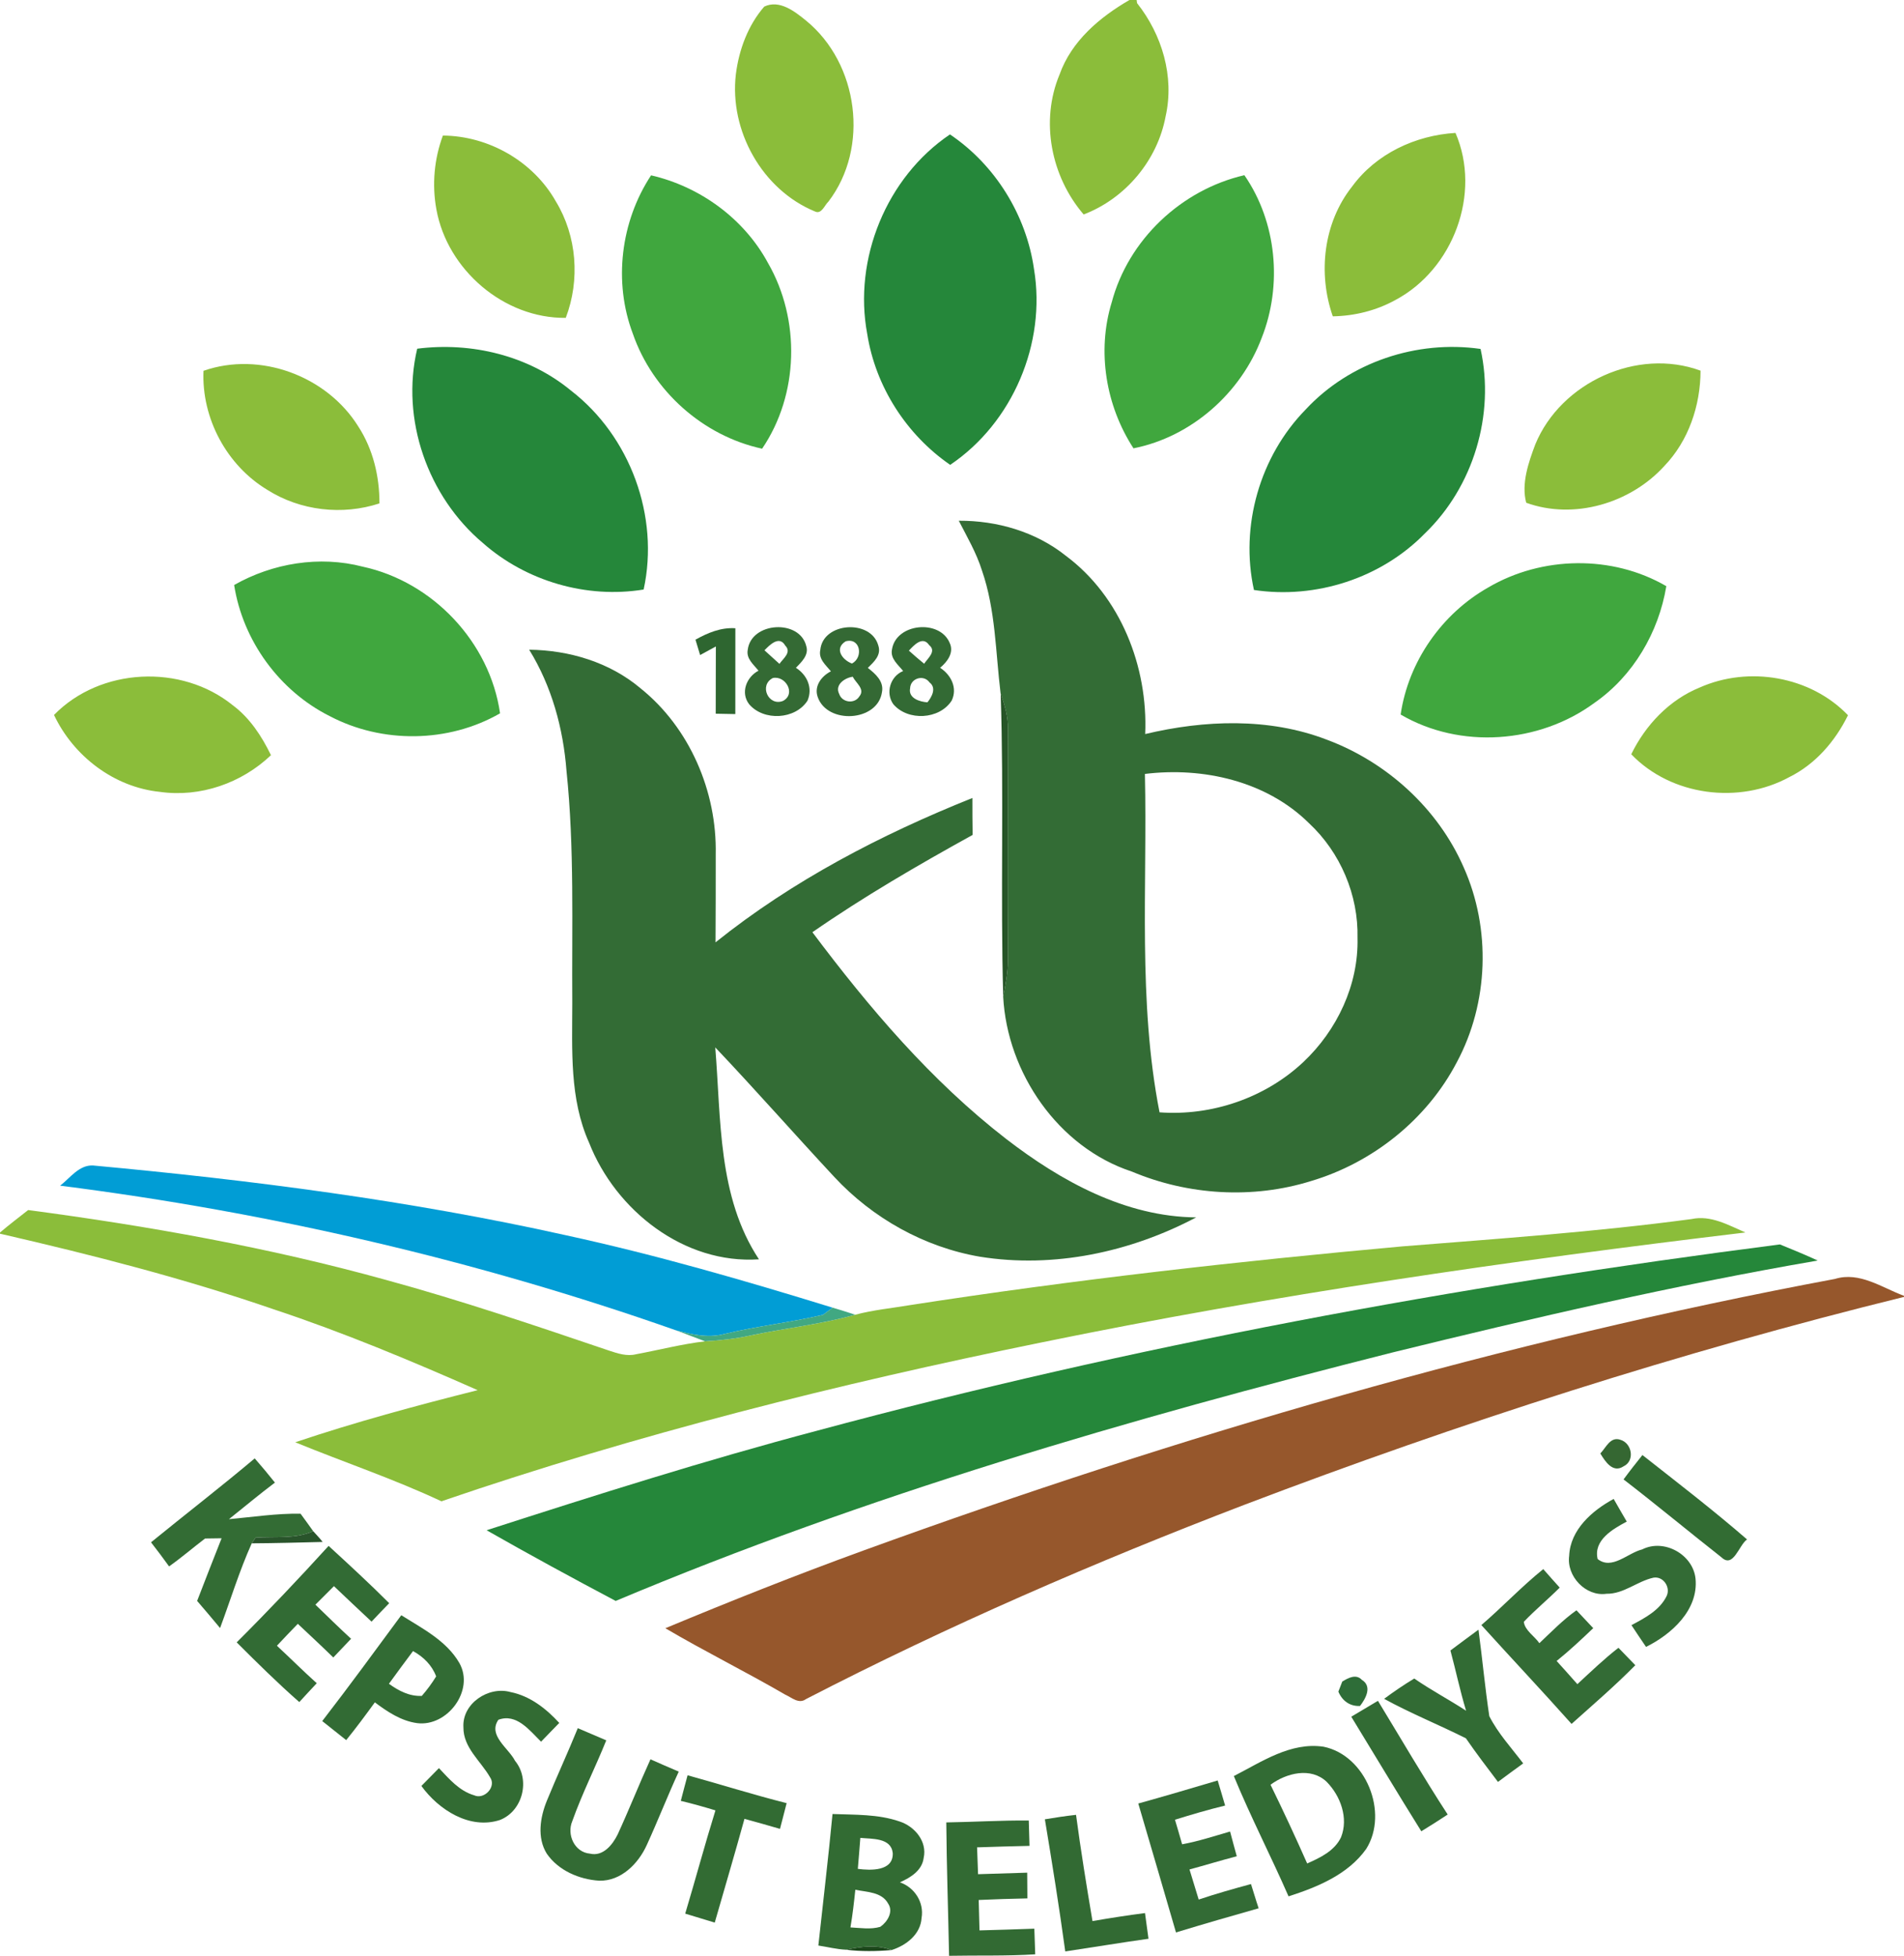 <?xml version="1.0" encoding="UTF-8"?>
<svg id="katman_2" data-name="katman 2" xmlns="http://www.w3.org/2000/svg" viewBox="0 0 410 421.11">
  <defs>
    <style>
      .cls-1 {
        fill: #346a34;
      }

      .cls-1, .cls-2, .cls-3, .cls-4, .cls-5, .cls-6, .cls-7, .cls-8, .cls-9, .cls-10, .cls-11, .cls-12, .cls-13, .cls-14, .cls-15, .cls-16, .cls-17, .cls-18, .cls-19, .cls-20, .cls-21, .cls-22, .cls-23 {
        stroke-width: 0px;
      }

      .cls-2 {
        fill: #326b33;
      }

      .cls-3 {
        fill: #326a33;
      }

      .cls-4 {
        fill: #8bbd3a;
      }

      .cls-5 {
        fill: #336c34;
      }

      .cls-6 {
        fill: #1d481c;
      }

      .cls-7 {
        fill: #336c35;
      }

      .cls-8 {
        fill: #336a34;
      }

      .cls-9 {
        fill: #265427;
      }

      .cls-10 {
        fill: #356732;
      }

      .cls-11 {
        fill: #96572c;
      }

      .cls-12 {
        fill: #019dd5;
      }

      .cls-13 {
        fill: #2e6d38;
      }

      .cls-14 {
        fill: #41a882;
      }

      .cls-15 {
        fill: #346934;
      }

      .cls-16 {
        fill: #336b35;
      }

      .cls-17 {
        fill: #2e6630;
      }

      .cls-18 {
        fill: #25873a;
      }

      .cls-19 {
        fill: #326c33;
      }

      .cls-20 {
        fill: #40a73e;
      }

      .cls-21 {
        fill: #336b34;
      }

      .cls-22 {
        fill: #29542b;
      }

      .cls-23 {
        fill: #326b34;
      }
    </style>
  </defs>
  <g id="katman_1" data-name="katman 1">
    <g>
      <path class="cls-4" d="m243.21,0h1.55l.09.67c5.38,6.8,8.08,15.79,6.15,24.38-1.76,9.48-8.65,17.69-17.65,21.13-7.02-8.18-9.38-20.06-5.2-30.11,2.57-7.23,8.62-12.34,15.06-16.07m-78.64,1.42c3.27-1.57,6.59,1.05,9.04,3.05,11.26,9.21,13.67,27.32,4.78,38.94-.83.75-1.48,2.82-2.91,2.12-11.37-4.69-18.46-17.41-17.02-29.55.66-5.27,2.61-10.53,6.11-14.56m-69.2,27.77c9.86.07,19.46,5.56,24.32,14.17,4.55,7.47,5.25,16.93,2.14,25.08-13.32.15-25.51-10.35-27.86-23.36-.97-5.31-.48-10.84,1.4-15.89m195.79,10.97c5.16-7.06,13.63-11.02,22.26-11.54,5.65,13.06-.51,29.4-12.98,36-4.11,2.26-8.76,3.41-13.44,3.49-3.24-9.28-2.03-20.15,4.16-27.95m39.45,55.51c5.5-13.33,21.95-20.88,35.58-15.86-.02,7.51-2.57,15.1-7.83,20.56-7.28,8-19.43,11.61-29.71,7.88-1.09-4.1.48-8.65,1.96-12.58m-286.79-15.83c12.17-4.25,26.53,1.09,33.31,11.95,3.2,4.9,4.6,10.79,4.58,16.6-7.98,2.62-17.02,1.59-24.13-2.91-8.76-5.27-14.2-15.42-13.76-25.64M11.63,153.94c9.97-10.22,27.43-11.04,38.48-2.1,3.69,2.74,6.25,6.67,8.24,10.76-6.31,6.02-15.23,9.13-23.91,7.9-9.87-1-18.6-7.67-22.81-16.56m354.38-5.91c10.57-4.7,23.86-2.44,31.93,5.97-2.75,5.58-6.98,10.51-12.62,13.31-10.83,5.92-25.43,4.08-34.05-4.91,3.06-6.29,8.19-11.71,14.74-14.37M0,265.38c1.97-1.68,4.03-3.24,6.06-4.84,25.97,3.44,51.82,8.05,77.09,15.05,16.19,4.42,32.1,9.82,47.99,15.21,1.88.62,3.87,1.29,5.86.78,4.95-.92,9.83-2.19,14.83-2.78,3.35-.18,6.68-.58,9.96-1.29,7.44-1.56,15.04-2.38,22.37-4.43,3.88-1.04,7.9-1.41,11.85-2.08,35.17-5.45,70.55-9.43,105.98-12.64,20.78-1.66,41.58-3.11,62.25-5.88,4.16-.9,7.94,1.31,11.61,2.89-50.81,6.09-101.51,13.39-151.66,23.69-43.65,8.9-86.97,19.73-129.14,34.19-10.25-4.82-21-8.41-31.47-12.71,12.91-4.35,26.08-7.9,39.28-11.22-14.37-6.34-28.89-12.42-43.81-17.37-19.32-6.67-39.14-11.74-59.05-16.32v-.25h0Z"/>
      <path class="cls-18" d="m204.56,28.94c9.76,6.57,16.44,17.38,18.1,29.01,2.66,15.97-4.6,33.08-18.05,42.14-9.42-6.49-16.07-16.84-17.86-28.16-3.04-16.17,4.14-33.76,17.81-42.99m-114.72,46.14c11.68-1.49,23.98,1.47,33.13,9.03,12.74,9.83,19.07,27.08,15.63,42.82-12.27,2.01-25.28-1.78-34.6-10-11.88-9.98-17.76-26.67-14.16-41.85m191.33,13.08c9.46-10.19,23.94-15,37.65-13.03,3.12,14.15-1.54,29.64-11.96,39.69-9.42,9.67-23.52,14.22-36.84,12.21-3.04-13.77,1.28-28.81,11.15-38.87m-105.27,219.9c68.05-18.33,137.51-31.14,207.38-40.12,2.73,1.11,5.46,2.23,8.14,3.47-30.76,5.29-61.21,12.34-91.52,19.78-56.8,14.33-113.26,30.77-167.32,53.51-9.34-4.94-18.62-9.99-27.8-15.22,23.57-7.6,47.18-15.09,71.12-21.42h0Z"/>
      <path class="cls-20" d="m140.2,37.75c10.54,2.43,20.02,9.32,25.18,18.88,7.02,12.2,6.67,28.29-1.27,39.98-12.74-2.76-23.57-12.44-27.83-24.74-4.23-11.16-2.63-24.18,3.92-34.12m99.19,27.36c3.58-13.51,15-24.25,28.57-27.39,6.98,10.11,8.22,23.67,3.73,35.03-4.46,11.86-15.11,21.31-27.61,23.78-5.97-9.18-7.91-20.91-4.69-31.42M50.42,125.96c8.3-4.71,18.38-6.37,27.68-3.95,15.09,3.25,27.39,16.27,29.58,31.58-11.11,6.39-25.39,6.55-36.7.59-10.84-5.44-18.69-16.24-20.56-28.22m270.05.53c11.56-6.79,26.71-7.05,38.35-.28-1.65,9.95-7.13,19.33-15.47,25.12-11.89,8.77-28.91,10.03-41.74,2.52,1.66-11.39,8.86-21.7,18.86-27.36h0Z"/>
      <path class="cls-7" d="m206.47,112.12c8.22-.04,16.54,2.36,23.02,7.53,11.82,8.79,17.73,23.91,17.11,38.4,12.77-3.04,26.65-3.57,39.07,1.2,12.93,4.81,23.96,14.8,29.51,27.49,5.92,13.23,5.39,29.16-1.46,41.95-6.42,12.32-18.11,21.65-31.39,25.6-12.57,3.92-26.47,3.07-38.59-2.03-15.88-5.21-26.85-21.26-27.72-37.67.48-2.5.99-5.02,1.01-7.58-.07-16.68,0-33.36,0-50.03.07-2.67-.71-5.23-1.57-7.71-1.08-8.82-1.06-17.93-4.01-26.44-1.19-3.78-3.19-7.21-4.99-10.71m40.08,54.52c.54,24.27-1.54,48.88,3.15,72.86,11.23.83,22.75-3.1,30.97-10.83,7.26-6.84,11.91-16.64,11.66-26.71.22-9.23-3.68-18.41-10.43-24.7-9.15-9.08-22.83-12.16-35.35-10.62m-132.59-26.75c8.6.1,17.3,2.69,23.94,8.28,10.63,8.51,16.51,22.26,16.23,35.78-.01,6.31.01,12.63-.04,18.95,16.59-13.3,35.63-23.2,55.31-31.08,0,2.65,0,5.3.05,7.95-11.78,6.51-23.43,13.27-34.5,20.95,12.22,16.29,25.57,32.01,41.75,44.53,11.77,9.07,25.67,16.74,40.89,16.87-14.14,7.48-30.65,11.02-46.55,8.47-12-2.05-23.13-8.3-31.39-17.19-8.6-9.24-16.94-18.73-25.62-27.88,1.27,15.41.5,32.16,9.41,45.63-16.12,1.09-30.86-10.53-36.58-25.11-4.24-9.44-3.63-19.98-3.62-30.07-.12-16.65.49-33.36-1.24-49.95-.7-9.18-3.18-18.25-8.04-26.13h0Z"/>
      <path class="cls-17" d="m149.76,137.73c2.65-1.48,5.49-2.67,8.59-2.46-.01,6.16,0,12.32-.01,18.48-1.41-.03-2.82-.05-4.22-.08.02-4.82,0-9.65.03-14.48-1.13.61-2.26,1.23-3.39,1.85-.25-.83-.75-2.48-1-3.31h0Z"/>
      <path class="cls-1" d="m161.01,139.94c.71-6.07,11.26-6.71,12.63-.75.55,1.88-1.08,3.38-2.25,4.6,2.4,1.52,3.67,4.31,2.5,7.06-2.63,4.11-9.46,4.46-12.58.77-1.91-2.49-.56-5.86,2.02-7.21-1.04-1.32-2.67-2.57-2.32-4.47m3.61.08c1.06.98,2.14,1.94,3.22,2.92.82-1.18,2.69-2.48,1.25-3.94-1.28-2.23-3.34-.15-4.47,1.02m1.8,5.97c-3.06,1.56-.92,6.17,2.19,4.93,2.87-1.54.54-5.52-2.19-4.93h0Z"/>
      <path class="cls-15" d="m176.64,139.94c.56-6,10.92-6.68,12.49-.95.7,2.08-.95,3.53-2.26,4.82,1.63,1.25,3.51,2.9,3.05,5.21-.92,6.4-11.79,6.99-13.84,1.05-.83-2.37.84-4.51,2.85-5.53-1.11-1.35-2.72-2.63-2.29-4.6m6.82,2.93c2.51-1.33,1.81-5.65-1.35-4.79-2.52,1.54-.77,4,1.35,4.79m-2.76,6.53c.63,1.9,3.33,2.24,4.37.52,1.27-1.56-.82-2.91-1.44-4.21-1.72.23-3.92,1.73-2.93,3.69h0Z"/>
      <path class="cls-8" d="m192.07,139.87c.84-5.69,10.32-6.62,12.45-1.4.96,2.07-.56,4.06-2.08,5.31,2.35,1.53,3.79,4.33,2.5,7.06-2.64,4.12-9.45,4.46-12.58.78-1.74-2.45-.64-6.01,2.12-7.14-1.07-1.37-2.79-2.64-2.41-4.61m3.65.22c1.07.97,2.16,1.91,3.28,2.82.77-1.17,2.72-2.69,1.09-4-1.39-2.07-3.28-.01-4.37,1.18m.26,8.1c-.43,2.14,2.05,2.92,3.73,3.03.95-1.16,2-3.1.46-4.28-1.27-1.79-4.12-.9-4.19,1.25h0Z"/>
      <path class="cls-9" d="m215.47,149.27c.86,2.48,1.64,5.04,1.57,7.71,0,16.67-.08,33.35,0,50.03-.02,2.56-.53,5.08-1.01,7.58-.62-21.76.18-43.56-.55-65.32h0Z"/>
      <path class="cls-12" d="m12.95,255.29c2.15-1.66,4.06-4.47,7.05-4.35,34.2,3.16,68.37,7.56,101.92,15.04,19.38,4.21,38.44,9.74,57.38,15.58-.52.39-1.57,1.16-2.09,1.55-7.04,1.64-14.25,2.43-21.28,4.13-3.47.92-7.05.09-10.42-.82-42.9-15.1-87.45-25.39-132.56-31.13h0Z"/>
      <path class="cls-11" d="m185.92,333.85c68.11-24.75,137.94-45.14,209.21-58.48,5.3-1.64,10.1,1.88,14.87,3.64v.23c-48.22,11.88-95.6,27.09-142.01,44.75-32.17,12.32-63.83,26.04-94.44,41.85-1.54,1.13-3.04-.33-4.44-.95-8.52-4.95-17.36-9.32-25.84-14.31,14.1-5.87,28.29-11.51,42.65-16.73h0Z"/>
      <path class="cls-14" d="m179.3,281.56c1.63.48,3.25.98,4.86,1.52-7.33,2.05-14.93,2.87-22.37,4.43-3.28.71-6.61,1.11-9.96,1.29-2.12-.77-4.2-1.62-6.32-2.38,3.37.91,6.95,1.74,10.42.82,7.03-1.7,14.24-2.49,21.28-4.13.52-.39,1.57-1.16,2.09-1.55h0Z"/>
      <path class="cls-10" d="m344.61,312.95c1.22-1.25,2.15-3.71,4.33-2.94,2.5.73,3.16,4.53.67,5.71-2.31,1.54-3.97-1.06-5-2.77h0Z"/>
      <path class="cls-5" d="m32.52,332.08c7.42-6.05,15.01-11.9,22.33-18.07,1.49,1.7,2.94,3.44,4.35,5.21-3.37,2.54-6.6,5.25-9.9,7.88,5.14-.47,10.25-1.26,15.42-1.18.91,1.25,1.83,2.49,2.72,3.76-3.91,1.75-8.27,1.09-12.41,1.4-.21.3-.62.91-.82,1.22-2.66,5.91-4.56,12.16-6.82,18.24-1.64-1.96-3.27-3.92-4.94-5.84,1.72-4.51,3.51-9,5.27-13.49-1.18.03-2.37.04-3.56.05-2.6,1.98-5.08,4.12-7.75,6.01-1.26-1.76-2.56-3.48-3.89-5.19h0Z"/>
      <path class="cls-19" d="m349.61,318.54c1.31-1.79,2.68-3.52,4.06-5.25,7.58,5.96,15.24,11.85,22.53,18.17-1.76,1.22-2.93,6.29-5.5,3.86-7.06-5.55-13.97-11.3-21.09-16.78h0Z"/>
      <path class="cls-16" d="m337.9,334.97c.24-5.61,4.96-9.73,9.58-12.23.91,1.64,1.89,3.25,2.82,4.88-3,1.59-7.23,4.01-6.27,8.06,3.09,2.44,6.46-1.31,9.59-2.07,4.73-2.39,10.97,1.1,11.49,6.32.64,6.71-5.15,11.95-10.66,14.67-1.06-1.56-2.11-3.11-3.14-4.68,2.88-1.55,6.06-3.18,7.57-6.26.91-1.89-.7-4.31-2.81-3.97-3.51.76-6.41,3.53-10.13,3.47-4.47.65-8.66-3.78-8.04-8.19m-18.91,14.93c4.55-3.91,8.66-8.29,13.33-12.05,1.16,1.33,2.35,2.66,3.54,3.98-2.51,2.53-5.28,4.78-7.73,7.37.23,1.87,2.31,3.07,3.35,4.6,2.59-2.44,5.07-5.02,7.99-7.08,1.19,1.28,2.4,2.56,3.61,3.84-2.55,2.44-5.13,4.85-7.88,7.07,1.49,1.65,2.99,3.31,4.46,4.99,2.9-2.67,5.73-5.41,8.85-7.83,1.2,1.26,2.41,2.51,3.63,3.75-4.37,4.44-9.1,8.49-13.73,12.64-6.39-7.17-12.98-14.16-19.42-21.28m-73.88,38.42c5.72-1.59,11.41-3.27,17.1-4.96.55,1.79,1.06,3.59,1.6,5.4-3.64.88-7.23,1.94-10.8,3.05.53,1.76,1.04,3.52,1.54,5.29,3.51-.64,6.9-1.76,10.33-2.75.45,1.78.97,3.55,1.44,5.33-3.41.88-6.78,1.92-10.18,2.84.67,2.15,1.33,4.32,1.98,6.48,3.71-1.25,7.48-2.31,11.26-3.34.56,1.73,1.06,3.49,1.65,5.22-5.95,1.68-11.89,3.4-17.8,5.2-2.69-9.26-5.4-18.51-8.12-27.76h0Z"/>
      <path class="cls-22" d="m67.44,329.68c.69.76,1.4,1.5,2.04,2.32-5.09.13-10.18.27-15.27.3.2-.31.61-.92.82-1.22,4.14-.31,8.5.35,12.41-1.4h0Z"/>
      <path class="cls-23" d="m50.97,353.62c6.77-6.75,13.35-13.69,19.79-20.77,4.41,4.05,8.82,8.1,13.05,12.34-1.29,1.31-2.54,2.64-3.8,3.97-2.71-2.54-5.42-5.08-8.1-7.64-1.33,1.33-2.65,2.67-3.99,3.99,2.55,2.46,5.07,4.94,7.68,7.34-1.28,1.34-2.55,2.69-3.83,4.03-2.5-2.46-5.09-4.84-7.64-7.25-1.52,1.55-3.01,3.14-4.5,4.72,2.88,2.67,5.66,5.45,8.58,8.07-1.25,1.36-2.53,2.68-3.76,4.06-4.67-4.1-9.09-8.47-13.48-12.86m35.44-5.84c4.54,2.86,9.72,5.47,12.5,10.27,3.35,5.9-2.59,13.81-9.1,12.96-3.44-.47-6.38-2.44-9.09-4.47-2,2.75-4.02,5.48-6.17,8.13-1.72-1.38-3.44-2.73-5.16-4.1,5.8-7.5,11.39-15.16,17.02-22.79m-2.66,14.76c2.1,1.52,4.42,2.73,7.08,2.61,1.15-1.32,2.18-2.72,3.09-4.2-.91-2.42-2.74-4.22-4.98-5.45-1.75,2.33-3.48,4.68-5.19,7.04m228.58-7.17c2.02-1.49,4.01-3.01,6.04-4.48.83,6.2,1.4,12.44,2.33,18.62,1.89,3.72,4.78,6.85,7.3,10.17-1.81,1.32-3.63,2.64-5.43,3.99-2.35-3.09-4.7-6.19-6.91-9.39-5.83-2.92-11.89-5.37-17.61-8.5,2.1-1.55,4.26-3.03,6.49-4.37,3.6,2.49,7.49,4.54,11.16,6.93-1.3-4.28-2.21-8.66-3.37-12.97m-21.35,14.26c1.91-1.14,3.82-2.29,5.74-3.42,4.98,8.18,9.8,16.46,15.02,24.48-1.87,1.24-3.77,2.44-5.68,3.61-5.11-8.17-10.05-16.45-15.08-24.67m-25.29,12.78c6-3.07,12.22-7.37,19.32-6.32,9.13,1.86,14.08,14.21,9.19,22-3.92,5.52-10.51,8.22-16.73,10.22-3.8-8.69-8.17-17.13-11.78-25.9m7.9,1.87c2.74,5.6,5.37,11.25,7.89,16.95,2.82-1.25,5.89-2.7,7.29-5.64,1.65-4.13-.11-8.92-3.1-11.95-3.4-3.22-8.68-1.89-12.08.64h0Z"/>
      <path class="cls-13" d="m289.04,362.06c1.25-.76,2.95-1.72,4.21-.37,2.3,1.42.84,4.03-.39,5.63-2.2.1-3.84-1.12-4.66-3.09.21-.54.63-1.62.84-2.17h0Z"/>
      <path class="cls-2" d="m99.79,371.9c-.3-5.13,5.41-8.9,10.13-7.58,4.2.83,7.68,3.56,10.51,6.65-1.29,1.35-2.63,2.67-3.92,4.04-2.44-2.4-5.27-6.17-9.19-4.72-2.31,3.36,2.17,6.07,3.58,8.83,3.35,4.07,1.69,10.82-3.25,12.75-6.5,2.12-13.19-2.19-16.91-7.33,1.26-1.28,2.53-2.55,3.78-3.84,2.19,2.32,4.39,4.92,7.58,5.85,2.15,1,4.86-1.82,3.43-3.87-2.01-3.52-5.79-6.38-5.74-10.78m48.27,10.34c7.12,1.96,14.17,4.2,21.33,6-.45,1.85-.97,3.69-1.43,5.54-2.54-.73-5.09-1.47-7.65-2.16-2.06,7.47-4.26,14.89-6.4,22.34-2.12-.66-4.25-1.27-6.36-1.93,2.22-7.4,4.22-14.86,6.51-22.23-2.47-.75-4.95-1.45-7.46-2.05.46-1.84.98-3.67,1.46-5.51m31.21,8.34c4.83.19,9.81,0,14.45,1.61,3.22,1.04,5.98,4.28,5.18,7.84-.34,2.73-2.83,4.24-5.12,5.26,3.16,1.09,5.24,4.31,4.67,7.66-.22,3.55-3.3,5.91-6.45,6.92-3.2-1.22-6.57-.79-9.82-.07-2.01-.09-3.98-.6-5.96-.9,1.02-9.44,2.15-18.87,3.05-28.32m5.99,5.14c-.16,2.22-.36,4.45-.54,6.67,2.74.36,7.68.56,7.52-3.41-.37-3.35-4.51-3-6.98-3.26m-1.08,11.17c-.28,2.7-.59,5.42-1.05,8.11,2.14.1,4.34.49,6.43-.13,1.51-1.04,2.87-3.23,1.7-4.98-1.38-2.56-4.61-2.48-7.08-3h0Z"/>
      <path class="cls-21" d="m124.42,372.1c2.04.88,4.08,1.76,6.13,2.62-2.35,5.83-5.2,11.46-7.31,17.38-1.25,2.91.47,6.72,3.79,7.01,2.82.68,4.87-1.9,5.97-4.12,2.46-5.35,4.63-10.83,7.07-16.19,2.02.9,4.05,1.79,6.09,2.65-2.41,5.23-4.5,10.6-6.9,15.84-1.82,4-5.54,7.76-10.22,7.65-4.32-.27-8.81-2.19-11.31-5.84-2.13-3.45-1.42-7.83.04-11.4,2.14-5.23,4.52-10.36,6.65-15.6h0Z"/>
      <path class="cls-3" d="m225,391.72c2.23-.38,4.46-.71,6.71-.96,1.02,7.64,2.26,15.26,3.54,22.87,3.76-.64,7.53-1.24,11.31-1.72.25,1.84.5,3.68.75,5.53-5.99.84-11.95,1.84-17.92,2.73-1.3-9.51-2.82-18.99-4.39-28.45m-21.23.67c5.92-.09,11.83-.46,17.76-.41.04,1.81.1,3.63.16,5.46-3.76.08-7.53.19-11.29.32.07,1.93.14,3.85.21,5.78,3.52-.11,7.05-.21,10.58-.33,0,1.84.03,3.69.04,5.54-3.49.06-6.99.19-10.48.34.07,2.18.12,4.36.17,6.55,3.93-.11,7.87-.22,11.81-.37.06,1.83.13,3.67.19,5.52-6.18.39-12.37.2-18.55.32-.19-9.58-.52-19.15-.6-28.72h0Z"/>
      <path class="cls-6" d="m182.18,419.8c3.25-.72,6.62-1.15,9.82.07-3.27.28-6.56.33-9.82-.07h0Z"/>
    </g>
  </g>
</svg>